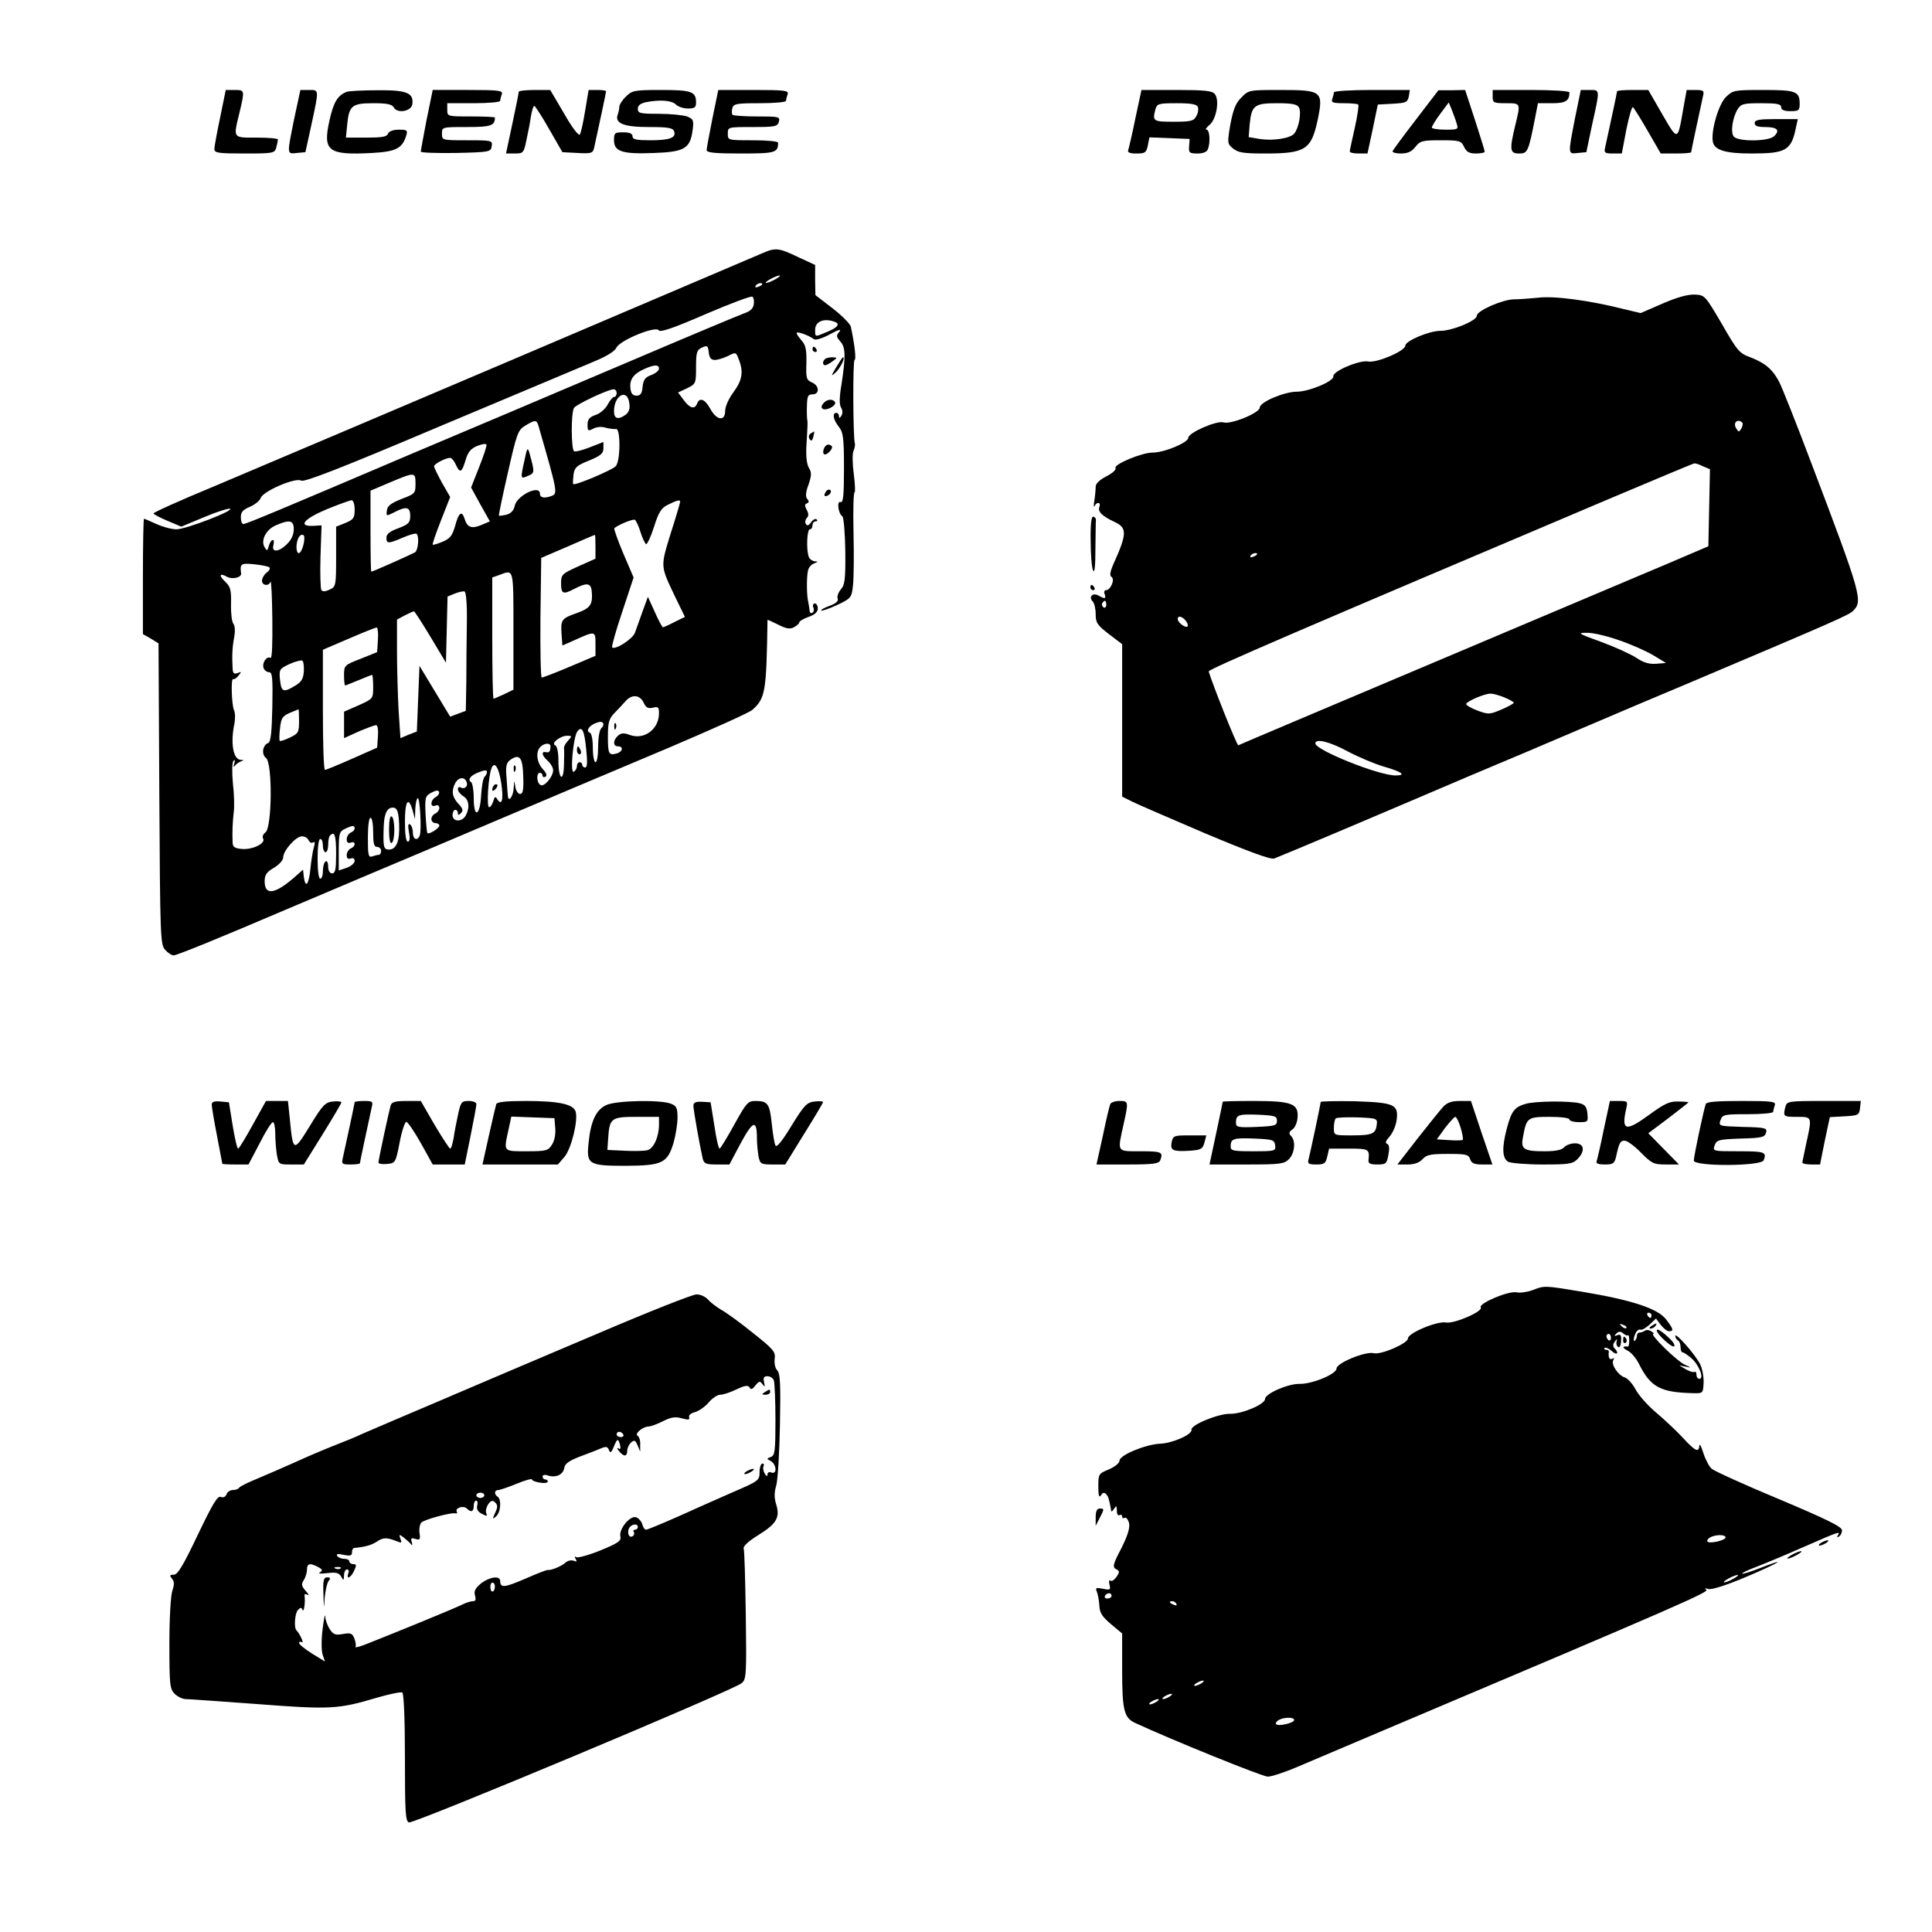<?xml version="1.0" standalone="no"?>
<!DOCTYPE svg PUBLIC "-//W3C//DTD SVG 20010904//EN"
 "http://www.w3.org/TR/2001/REC-SVG-20010904/DTD/svg10.dtd">
<svg version="1.0" xmlns="http://www.w3.org/2000/svg"
 width="730pt" height="730pt" viewBox="0 0 730 730"
 preserveAspectRatio="xMidYMid meet">

<g transform="translate(0,730) scale(0.1,-0.1)"
fill="#000000" stroke="none">
<path d="M832 6857 c-12 -57 -22 -111 -22 -120 0 -15 15 -17 114 -17 109 0
114 1 120 23 3 12 6 25 6 30 0 4 -36 7 -80 7 -92 0 -89 -4 -65 95 20 84 20 85
-18 85 l-34 0 -21 -103z"/>
<path d="M1112 6853 c-28 -139 -29 -135 10 -131 l32 3 23 105 c29 135 29 130
-10 130 l-32 0 -23 -107z"/>
<path d="M1310 6953 c-34 -13 -50 -39 -65 -108 -26 -116 -6 -132 161 -123 90
5 114 17 129 66 6 20 3 22 -28 22 -22 0 -37 -6 -41 -15 -4 -12 -23 -15 -82
-15 l-77 0 5 50 c7 71 18 80 99 80 52 0 70 -4 77 -16 13 -24 66 -15 70 12 6
43 -21 54 -131 53 -56 0 -109 -3 -117 -6z"/>
<path d="M1612 6848 c-12 -62 -22 -117 -22 -121 0 -4 60 -6 133 -5 128 3 132
4 135 26 3 21 1 22 -92 22 -96 0 -96 0 -96 25 0 25 0 25 94 25 91 0 106 5 106
36 0 2 -40 4 -90 4 -89 0 -90 0 -90 25 l0 25 100 0 c55 0 100 4 100 9 0 5 3
16 6 25 5 14 -10 16 -128 16 l-133 0 -23 -112z"/>
<path d="M1960 6953 c0 -5 -11 -59 -24 -120 l-24 -113 33 0 c32 0 34 2 44 50
6 27 14 68 17 90 4 22 9 40 13 40 3 -1 29 -40 56 -88 l50 -87 57 -3 c53 -3 58
-1 63 20 14 63 45 208 45 213 0 3 -15 5 -33 5 l-33 0 -13 -78 c-7 -44 -16 -84
-20 -90 -4 -7 -29 25 -59 78 l-53 90 -59 0 c-33 0 -60 -3 -60 -7z"/>
<path d="M2365 6935 c-14 -13 -25 -31 -25 -39 0 -8 -3 -21 -6 -29 -12 -33 23
-47 117 -47 73 0 91 -3 96 -16 9 -24 -15 -34 -89 -34 -54 0 -68 3 -68 15 0 10
-11 15 -35 15 -32 0 -35 -2 -35 -30 0 -43 32 -53 153 -48 113 4 135 17 144 86
5 38 3 42 -21 52 -15 5 -63 10 -107 10 -71 0 -79 2 -79 19 0 13 10 20 31 25
53 10 97 7 113 -9 8 -8 28 -15 45 -15 26 0 31 4 31 23 0 41 -17 47 -132 47
-102 0 -110 -2 -133 -25z"/>
<path d="M2692 6853 c-12 -60 -22 -114 -22 -120 0 -10 32 -13 129 -13 131 0
141 3 141 41 0 5 -43 9 -95 9 -95 0 -95 0 -95 25 0 25 0 25 94 25 85 0 94 2
99 20 5 19 0 20 -82 20 -48 0 -90 3 -93 6 -3 3 -4 14 -1 25 5 17 15 19 104 19
55 0 99 4 99 9 0 5 3 16 6 25 5 14 -10 16 -128 16 l-134 0 -22 -107z"/>
<path d="M4290 6853 c-12 -60 -25 -114 -27 -120 -4 -9 6 -13 31 -13 33 0 37 3
43 30 l6 31 76 -3 76 -3 -2 -27 c-2 -25 1 -28 32 -28 21 0 35 6 39 16 10 26 7
74 -5 74 -6 0 -1 8 11 18 26 21 39 94 20 117 -10 12 -39 15 -145 15 l-132 0
-23 -107z m236 43 c3 -8 1 -24 -6 -35 -9 -18 -20 -21 -85 -21 -79 0 -81 2 -69
48 6 20 12 22 80 22 55 0 76 -4 80 -14z"/>
<path d="M4691 6932 c-22 -21 -31 -45 -42 -101 -12 -72 -12 -74 10 -92 19 -16
41 -19 121 -19 152 0 175 14 199 128 22 107 16 112 -140 112 -119 0 -121 0
-148 -28z m217 -38 c10 -19 0 -77 -18 -99 -15 -18 -81 -28 -131 -20 l-41 7 4
49 c7 71 18 79 104 79 57 0 75 -4 82 -16z"/>
<path d="M5040 6951 c0 -5 -3 -16 -6 -25 -5 -13 2 -16 43 -16 27 0 52 -2 55
-5 3 -3 -3 -43 -13 -88 -10 -45 -19 -85 -19 -89 0 -5 15 -8 34 -8 l33 0 20 93
19 92 56 3 c50 3 56 5 61 27 l4 25 -143 0 c-81 0 -144 -4 -144 -9z"/>
<path d="M5350 6848 c-47 -61 -86 -114 -88 -119 -2 -5 12 -9 31 -9 26 0 41 7
55 25 18 23 27 25 96 25 72 0 77 -2 88 -25 9 -19 19 -25 45 -25 18 0 33 3 33
7 0 4 -17 58 -37 120 l-37 113 -51 -1 -50 0 -85 -111z m154 -15 c7 -22 5 -23
-43 -23 -28 0 -51 4 -51 8 0 4 14 28 32 52 l32 43 12 -29 c6 -16 15 -39 18
-51z"/>
<path d="M5640 6935 c0 -23 3 -25 50 -25 57 0 56 1 35 -85 -22 -92 -20 -105
15 -105 32 0 35 6 60 133 l11 57 54 0 c51 0 65 9 65 41 0 5 -64 9 -145 9
l-145 0 0 -25z"/>
<path d="M5951 6853 c-27 -139 -27 -135 11 -131 l32 3 22 105 c30 135 30 130
-10 130 l-33 0 -22 -107z"/>
<path d="M6110 6955 c0 -5 -31 -148 -45 -212 -5 -20 -1 -23 29 -23 l34 0 17
90 c10 49 21 88 25 85 4 -3 29 -43 56 -90 l49 -85 58 0 c31 0 57 2 57 5 0 5
31 148 45 213 5 19 1 22 -28 22 l-34 0 -13 -72 c-21 -122 -20 -122 -79 -20
l-53 92 -59 0 c-32 0 -59 -2 -59 -5z"/>
<path d="M6521 6933 c-28 -28 -57 -129 -49 -169 6 -31 47 -44 145 -44 133 0
152 11 170 103 l6 27 -82 0 c-65 0 -81 -3 -81 -15 0 -11 11 -15 39 -15 46 0
58 -12 35 -34 -20 -21 -136 -22 -153 -2 -13 16 -5 71 15 104 13 20 23 22 89
22 60 0 75 -3 75 -15 0 -10 11 -15 35 -15 32 0 35 3 35 28 0 47 -14 52 -138
52 -111 0 -114 -1 -141 -27z"/>
<path d="M2880 6343 c-285 -122 -1509 -643 -2072 -881 -126 -52 -228 -98 -228
-102 0 -3 24 -16 53 -28 l52 -22 84 35 c47 20 91 34 99 33 24 -5 -166 -78
-201 -78 -18 0 -52 9 -76 20 -24 11 -45 20 -47 20 -2 0 -4 -98 -4 -218 l0
-218 30 -17 29 -18 3 -568 c3 -543 4 -570 22 -590 11 -12 25 -21 32 -21 12 0
181 69 424 173 58 24 193 82 300 127 107 45 344 145 525 222 182 77 463 196
625 264 162 69 303 132 313 142 49 44 53 67 57 340 0 1 18 -7 40 -18 31 -16
45 -18 60 -10 11 6 20 14 20 18 0 5 16 14 35 21 24 8 35 19 35 32 0 10 -5 19
-11 19 -6 0 -9 -7 -6 -15 4 -8 2 -17 -3 -20 -6 -4 -10 0 -11 7 0 7 -3 22 -5
33 -6 24 -7 92 -1 119 2 11 12 23 23 27 15 6 16 8 3 8 -9 1 -20 8 -23 17 -10
26 -7 104 4 104 6 0 10 7 10 15 0 8 5 15 12 15 6 0 8 3 4 7 -4 5 -14 0 -21
-10 -9 -13 -15 -15 -20 -7 -4 7 -2 17 3 22 8 8 8 17 0 32 -8 15 -8 21 1 24 8
3 9 8 1 17 -7 8 -6 25 5 54 12 35 12 46 1 64 -8 14 -11 44 -9 82 5 84 5 89 3
100 -1 6 -2 29 -1 53 1 35 4 42 21 42 28 0 26 33 -2 45 -21 9 -23 16 -21 74 1
50 -3 68 -18 84 -10 12 -19 24 -19 29 0 7 45 -8 66 -24 6 -4 33 4 60 19 33 18
45 21 35 9 -12 -14 -11 -19 4 -36 20 -22 21 -54 5 -160 -9 -51 -9 -79 -2 -90
6 -10 7 -22 1 -31 -6 -10 -9 -10 -9 -1 0 6 -4 12 -10 12 -16 0 -12 -25 9 -52
17 -21 20 -41 20 -157 0 -104 -3 -132 -13 -128 -15 6 -9 -44 7 -54 5 -4 10
-63 11 -132 1 -107 -2 -128 -17 -144 -9 -11 -15 -27 -12 -34 4 -10 -6 -19 -30
-28 -20 -7 -34 -15 -32 -18 3 -2 30 7 60 21 53 25 55 28 60 74 3 26 4 116 2
200 -2 83 0 152 4 152 3 0 2 31 -3 69 -5 37 -6 77 -1 87 4 10 7 24 5 29 -7 26
-8 315 -1 315 7 0 0 61 -14 125 -2 11 -34 43 -69 70 l-65 50 -1 57 0 57 -65
30 c-73 35 -85 36 -135 14z m50 -98 c-14 -8 -29 -14 -35 -14 -5 0 1 6 15 14
14 8 30 14 35 14 6 0 -1 -6 -15 -14z m-50 -19 c0 -2 -7 -7 -16 -10 -8 -3 -12
-2 -9 4 6 10 25 14 25 6z m-32 -76 c-2 -16 -14 -27 -39 -35 -19 -7 -201 -83
-405 -170 -203 -86 -412 -175 -464 -197 -52 -22 -230 -97 -395 -167 -481 -205
-615 -261 -625 -261 -6 0 -10 11 -10 26 0 19 8 28 34 39 19 8 37 23 41 33 8
26 132 79 153 66 11 -7 148 46 521 204 278 117 541 227 583 245 49 20 80 39
87 53 12 28 149 84 160 66 5 -9 55 8 177 61 93 40 173 70 177 66 5 -4 7 -17 5
-29z m306 -66 c22 -8 11 -22 -31 -39 -45 -19 -43 -19 -43 9 0 32 34 45 74 30z
m-453 -144 c11 0 33 7 50 15 29 15 30 15 40 -12 19 -47 14 -79 -19 -124 -18
-24 -32 -55 -32 -71 0 -41 -32 -37 -56 7 -20 37 -41 45 -50 20 -9 -23 -28 -18
-51 14 l-21 28 34 16 c33 16 34 18 34 80 0 57 3 65 23 74 20 9 22 7 25 -18 2
-21 9 -29 23 -29z m-211 -33 c0 -7 -13 -18 -29 -24 -23 -8 -30 -18 -33 -44 -2
-26 -8 -34 -23 -34 -14 0 -21 8 -23 28 -4 33 12 55 53 73 38 17 55 17 55 1z
m-160 -92 c0 -8 -4 -15 -10 -15 -5 0 -16 -13 -24 -29 -9 -16 -29 -34 -46 -39
-23 -8 -30 -17 -30 -37 0 -23 2 -25 21 -15 12 7 32 9 47 4 15 -4 33 -6 40 -5
17 3 17 -123 -2 -141 -15 -15 -154 -74 -160 -67 -2 2 -1 18 1 36 4 27 12 34
59 53 44 18 54 27 54 46 l0 24 -51 -20 c-28 -11 -55 -18 -60 -15 -11 8 -12
145 0 164 9 13 124 68 149 70 6 1 12 -6 12 -14z m48 -40 c3 -19 -2 -33 -14
-42 -28 -20 -44 -16 -44 13 0 62 52 88 58 29z m-344 -82 c73 -253 74 -258 50
-267 -27 -10 -44 -7 -44 9 0 35 -87 -7 -95 -46 -4 -18 -14 -29 -32 -34 -14 -3
-26 -5 -28 -3 -1 2 14 75 34 162 34 150 38 161 66 178 37 22 42 22 49 1z
m-224 -159 l-30 -76 35 -64 36 -64 -33 -14 c-36 -15 -53 -9 -63 25 -10 31 -22
22 -35 -27 -11 -38 -19 -49 -48 -61 -19 -8 -36 -13 -37 -11 -2 2 12 43 31 91
l35 89 -31 54 c-16 29 -30 58 -30 62 0 9 44 32 61 32 5 0 15 -11 21 -25 16
-35 23 -31 37 16 9 31 20 44 44 54 18 7 33 10 35 5 2 -5 -11 -43 -28 -86z
m-240 -62 c0 -36 -2 -38 -52 -57 -40 -16 -54 -26 -56 -43 -3 -23 -3 -23 27 -8
46 24 61 21 61 -13 0 -26 -6 -32 -45 -47 -31 -11 -45 -22 -45 -35 0 -24 7 -24
63 0 25 11 48 17 51 14 11 -11 6 -62 -6 -70 -14 -8 -159 -73 -165 -73 -2 0 -3
69 -3 153 l0 153 73 31 c95 40 97 40 97 -5z m-230 -98 c0 -31 -4 -37 -35 -50
l-35 -14 0 -114 c0 -110 -1 -113 -25 -124 -17 -8 -26 -8 -31 -1 -3 6 -5 63 -3
127 l4 117 -33 -2 c-58 -2 -33 27 53 63 44 18 86 33 93 34 7 0 12 -14 12 -36z
m1230 30 c0 -3 -16 -58 -36 -120 -39 -127 -39 -121 16 -237 l38 -78 -39 -19
c-21 -11 -41 -20 -44 -20 -3 0 -17 26 -31 58 l-26 57 -20 -55 c-11 -30 -24
-67 -29 -81 -9 -24 -75 -66 -86 -55 -3 2 14 63 38 134 l43 130 -39 91 c-21 50
-36 93 -34 95 14 13 71 36 78 32 4 -3 14 -23 21 -46 7 -23 17 -43 21 -46 4 -2
18 27 30 65 18 57 28 72 53 84 34 17 46 20 46 11z m-1460 -104 c0 -19 -9 -40
-25 -55 -30 -31 -60 -34 -52 -5 7 28 -9 25 -17 -2 -6 -20 -7 -21 -16 -6 -16
26 5 67 42 83 53 23 68 19 68 -15z m40 -32 c0 -25 -12 -58 -21 -58 -10 0 -12
31 -3 54 7 19 24 21 24 4z m1100 -33 l0 -46 -65 -29 c-62 -28 -65 -31 -65 -65
0 -39 8 -42 48 -21 50 26 65 24 68 -9 4 -50 -5 -63 -58 -82 -57 -20 -60 -25
-56 -81 l3 -41 41 18 c84 38 84 38 84 -12 l0 -45 -97 -41 c-54 -23 -101 -41
-106 -41 -4 0 -6 102 -5 226 l3 226 100 43 c55 24 101 44 103 44 1 1 2 -19 2
-44z m-1232 -79 c4 -4 -1 -13 -11 -20 -9 -7 -17 -21 -17 -30 0 -19 26 -22 32
-4 3 7 6 -57 7 -141 1 -95 -1 -151 -7 -147 -14 9 -33 -19 -26 -38 3 -9 13 -16
21 -16 12 0 14 -22 12 -131 -2 -95 -6 -132 -15 -136 -22 -8 -27 -43 -9 -57 25
-18 23 -263 -2 -281 -9 -7 -13 -17 -9 -23 11 -18 -37 -42 -77 -40 -29 2 -37 7
-38 23 -2 39 0 80 4 115 3 19 2 69 -3 110 -4 44 -3 79 2 85 6 6 7 2 3 -10 -4
-12 -3 -15 2 -9 4 6 15 14 23 17 13 4 12 6 -1 6 -28 2 -39 64 -23 138 3 18 3
41 -2 50 -9 22 -12 123 -3 117 4 -2 13 4 20 13 12 15 12 16 -3 10 -14 -5 -18
-1 -19 16 -3 49 -1 84 6 120 4 22 3 42 -3 50 -6 7 -10 40 -9 74 1 53 -2 66
-21 84 -27 25 -23 36 7 19 20 -10 54 -2 52 13 -5 37 -1 40 49 35 28 -3 54 -8
58 -12z m922 -239 l0 -223 -35 -17 c-20 -9 -38 -17 -40 -17 -3 0 -5 103 -5
229 l0 229 28 10 c54 20 52 28 52 -211z m-176 32 c-1 -63 -2 -164 -2 -224 l-2
-111 -30 -11 -29 -11 -58 96 -58 96 -5 -124 -5 -124 -31 -12 -31 -13 -7 106
c-3 58 -6 159 -6 224 l0 118 30 16 c16 8 31 15 34 15 3 0 31 -44 63 -97 l58
-97 3 125 3 125 27 11 c15 6 32 10 37 8 6 -1 10 -47 9 -116z m-336 -66 l-3
-47 -62 -25 c-62 -24 -63 -25 -63 -63 0 -21 2 -38 4 -38 2 0 25 9 51 20 26 11
49 20 51 20 2 0 4 -20 4 -45 0 -45 0 -45 -55 -70 l-55 -24 0 -50 0 -50 55 25
c31 13 60 24 66 24 6 0 9 -18 7 -42 l-3 -43 -95 -42 c-52 -23 -98 -42 -102
-42 -5 -1 -8 101 -8 227 l0 227 98 42 c53 23 101 42 105 42 4 1 7 -20 5 -46z
m-280 -120 c-2 -28 -9 -40 -33 -54 -44 -27 -52 -24 -57 22 -4 40 -2 42 36 60
22 10 44 15 48 13 5 -3 7 -22 6 -41z m1284 -118 c9 -19 16 -23 35 -19 20 5 23
2 23 -21 0 -60 -56 -102 -110 -82 -22 8 -32 8 -44 -2 -20 -17 -21 -41 -1 -41
22 0 18 -21 -5 -27 -30 -8 -33 -2 -33 65 0 52 4 66 24 87 13 13 32 34 42 45
24 28 55 25 69 -5z m-1302 -70 c0 -42 -3 -47 -35 -62 -19 -9 -36 -15 -38 -12
-2 2 -2 24 1 47 4 38 9 46 36 58 17 7 32 13 34 14 1 0 2 -20 2 -45z m1141 -28
c-6 -6 -11 -37 -11 -69 0 -32 -4 -58 -10 -58 -5 0 -10 24 -10 54 0 33 -5 56
-12 58 -16 6 -1 28 26 37 24 10 35 -4 17 -22z m-56 -79 c5 -48 4 -68 -4 -68
-6 0 -11 5 -11 10 0 6 -4 10 -10 10 -5 0 -10 -6 -10 -14 0 -8 -5 -18 -12 -22
-15 -9 -2 134 14 153 17 21 26 4 33 -69z m-69 33 c-9 -10 -16 -22 -15 -27 1
-5 1 -33 0 -62 -1 -70 -21 -59 -21 13 0 33 -5 55 -12 59 -18 7 19 36 45 36 19
0 19 -1 3 -19z m-66 -21 c0 -19 -5 -25 -17 -22 -19 4 -16 -13 7 -33 11 -10 20
-26 20 -35 0 -25 -34 -65 -48 -56 -15 9 -16 46 -2 46 6 0 10 -5 10 -11 0 -5 5
-7 11 -4 7 5 3 15 -10 29 -23 25 -28 65 -9 84 15 15 38 16 38 2z m-103 -113
c2 -51 -1 -67 -12 -67 -7 0 -16 12 -18 28 -4 26 -4 25 -6 -5 -1 -31 -20 -57
-22 -31 -1 7 -3 38 -5 68 -4 44 -1 57 13 68 36 26 48 11 50 -61z m-83 -26 c9
-62 3 -88 -15 -61 -7 12 -10 11 -15 -7 -4 -13 -11 -23 -16 -23 -10 0 -3 117 9
147 11 29 28 4 37 -56z m-54 41 c0 -4 -4 -12 -9 -17 -6 -6 -11 -37 -13 -69 -4
-80 -28 -90 -28 -12 0 30 -5 58 -10 61 -14 8 -3 24 24 35 27 11 36 12 36 2z
m-77 -37 c7 -16 -8 -29 -23 -20 -5 3 -10 0 -10 -7 0 -7 9 -19 20 -26 22 -13
26 -43 10 -73 -14 -26 -50 -25 -50 1 0 11 5 20 10 20 6 0 10 -5 10 -12 0 -9 3
-9 12 0 9 9 7 17 -10 35 -24 26 -27 48 -12 78 13 23 36 25 43 4z m-117 -57
c-20 -11 -22 -40 -1 -32 9 4 15 0 15 -9 0 -8 -7 -17 -15 -21 -8 -3 -15 -12
-15 -21 0 -8 7 -15 15 -15 8 0 15 -4 15 -10 0 -9 -39 -34 -45 -28 -2 2 -5 34
-7 71 -3 65 -1 69 22 82 17 9 26 10 29 3 2 -6 -4 -15 -13 -20z m-60 -145 c-9
-22 -26 -15 -26 11 0 14 -5 28 -11 31 -7 5 -8 -5 -4 -29 5 -24 3 -36 -4 -36
-7 0 -11 27 -11 75 0 79 13 98 29 43 l9 -33 1 36 c1 20 4 39 9 43 8 9 16 -120
8 -141z m-78 45 c3 -65 -10 -98 -38 -98 -21 0 -23 9 -20 90 2 50 15 72 39 68
12 -2 17 -18 19 -60z m-98 -33 c0 -42 3 -55 15 -55 8 0 15 -7 15 -15 0 -8 -4
-15 -9 -15 -5 0 -16 -3 -25 -6 -14 -5 -16 5 -16 70 0 44 4 76 10 76 6 0 10
-25 10 -55z m-70 15 c0 -6 -7 -13 -15 -16 -8 -4 -15 -15 -15 -25 0 -12 5 -16
15 -13 8 4 15 1 15 -5 0 -7 -7 -14 -15 -17 -8 -4 -15 -15 -15 -25 0 -12 5 -16
15 -13 9 4 15 0 15 -9 0 -8 -13 -20 -30 -26 l-30 -10 0 73 c0 66 2 74 23 84
29 14 37 14 37 2z m-70 -95 c0 -60 -3 -75 -15 -75 -9 0 -15 10 -15 26 0 14 -4
23 -10 19 -5 -3 -10 -19 -10 -36 0 -16 -4 -29 -10 -29 -6 0 -10 32 -10 75 0
43 4 75 10 75 6 0 10 -11 10 -25 0 -14 5 -25 10 -25 6 0 10 13 10 28 0 16 3
32 7 35 17 18 23 1 23 -68z m-104 50 c4 -8 11 -12 17 -8 7 4 8 -2 3 -18 -4
-13 -10 -50 -13 -81 -6 -61 -19 -77 -25 -31 l-3 27 -35 -31 c-72 -62 -110 -67
-110 -13 0 24 7 35 35 51 20 12 35 29 35 39 0 26 48 80 71 80 11 0 22 -7 25
-15z"/>
<path d="M1982 5562 c-16 -72 -16 -73 13 -60 26 11 26 12 5 88 -6 21 -9 17
-18 -28z"/>
<path d="M2321 4554 c0 -11 3 -14 6 -6 3 7 2 16 -1 19 -3 4 -6 -2 -5 -13z"/>
<path d="M2180 4465 c0 -8 4 -15 10 -15 5 0 7 7 4 15 -4 8 -8 15 -10 15 -2 0
-4 -7 -4 -15z"/>
<path d="M1941 4394 c0 -11 3 -14 6 -6 3 7 2 16 -1 19 -3 4 -6 -2 -5 -13z"/>
<path d="M1867 4333 c-4 -3 -7 -11 -7 -17 0 -6 5 -5 12 2 6 6 9 14 7 17 -3 3
-9 2 -12 -2z"/>
<path d="M1470 4165 c0 -35 4 -54 10 -50 6 3 10 26 10 50 0 24 -4 47 -10 50
-6 4 -10 -15 -10 -50z"/>
<path d="M6282 6153 l-83 -36 -67 16 c-127 32 -262 50 -321 42 -31 -3 -71 -6
-90 -6 -42 0 -141 -43 -141 -62 0 -19 -93 -57 -137 -57 -43 0 -133 -38 -133
-56 0 -20 -108 -66 -140 -60 -32 7 -136 -37 -132 -56 3 -18 -92 -58 -138 -58
-47 0 -140 -39 -140 -60 0 -20 -110 -65 -137 -56 -25 8 -133 -39 -133 -58 0
-18 -90 -56 -134 -56 -42 0 -150 -45 -141 -59 3 -6 -12 -19 -35 -31 -25 -13
-40 -27 -40 -39 0 -10 -2 -34 -5 -52 -3 -19 -3 -28 1 -21 8 17 25 15 18 -3 -7
-18 10 -35 57 -57 48 -22 48 -44 -3 -157 -14 -32 -16 -46 -8 -51 14 -9 -4 -50
-21 -50 -6 0 -9 -7 -5 -15 6 -18 1 -19 -24 -5 -22 12 -38 -6 -21 -23 6 -6 11
-28 11 -48 0 -32 6 -41 50 -75 l50 -38 0 -288 0 -288 38 -19 c20 -10 145 -64
276 -120 164 -69 246 -99 260 -95 11 4 129 53 261 109 132 56 344 146 470 200
127 53 318 134 425 180 107 46 299 127 425 180 534 226 591 251 607 267 37 37
32 58 -156 553 -58 154 -114 295 -124 313 -24 46 -52 70 -106 91 -44 16 -51
24 -110 127 -63 107 -64 109 -102 111 -26 1 -67 -10 -122 -34z m302 -451 c2
-4 0 -14 -5 -22 -8 -13 -10 -13 -18 0 -10 15 -6 30 9 30 5 0 11 -4 14 -8z
m-149 -164 l26 -11 -3 -146 -3 -145 -145 -62 c-80 -34 -478 -202 -885 -374
-407 -172 -743 -314 -746 -316 -5 -3 -99 234 -112 279 -2 8 359 163 1513 652
173 73 318 134 322 134 4 1 19 -4 33 -11z m-1685 -332 c0 -2 -7 -7 -16 -10 -8
-3 -12 -2 -9 4 6 10 25 14 25 6z m-570 -192 c0 -8 -5 -12 -10 -9 -6 4 -8 11
-5 16 9 14 15 11 15 -7z m300 -59 c7 -9 10 -18 7 -22 -8 -7 -37 15 -37 28 0
14 16 11 30 -6z m1637 -74 c45 -15 103 -41 130 -57 l48 -29 -37 -3 c-26 -2
-48 4 -76 23 -22 14 -81 41 -133 60 -86 31 -90 34 -54 34 22 1 77 -12 122 -28z
m-433 -216 c20 -8 36 -18 36 -20 0 -3 -21 -15 -47 -26 -45 -19 -49 -19 -90 -4
-24 9 -43 20 -43 25 0 9 68 39 91 39 9 1 33 -6 53 -14z m-590 -205 c42 -22
102 -47 133 -56 70 -20 89 -34 46 -34 -64 0 -303 96 -303 121 0 20 54 7 124
-31z"/>
<path d="M3070 5980 c0 -5 5 -10 11 -10 5 0 7 5 4 10 -3 6 -8 10 -11 10 -2 0
-4 -4 -4 -10z"/>
<path d="M3117 5943 c-10 -9 -9 -23 1 -23 5 0 17 7 28 15 19 14 19 14 -2 15
-11 0 -24 -3 -27 -7z"/>
<path d="M3160 5913 c-21 -35 -21 -37 -2 -20 17 16 37 57 27 57 -2 0 -13 -17
-25 -37z"/>
<path d="M3111 5776 c-8 -10 -9 -16 -2 -21 14 -8 53 13 46 26 -9 13 -31 11
-44 -5z"/>
<path d="M3063 5662 c-7 -4 -9 -13 -4 -21 6 -9 10 -7 14 8 3 12 4 21 4 21 -1
0 -7 -4 -14 -8z"/>
<path d="M3113 5605 c-8 -23 4 -30 21 -12 8 8 12 17 9 21 -11 11 -23 7 -30 -9z"/>
<path d="M3117 5436 c-4 -10 -1 -13 9 -9 15 6 19 23 5 23 -5 0 -11 -7 -14 -14z"/>
<path d="M4121 5258 c0 -51 4 -102 9 -113 6 -13 9 16 9 83 1 56 1 105 2 109 0
4 -4 9 -10 11 -7 2 -11 -27 -10 -90z"/>
<path d="M4120 5080 c0 -5 5 -10 11 -10 5 0 7 5 4 10 -3 6 -8 10 -11 10 -2 0
-4 -4 -4 -10z"/>
<path d="M800 3126 c0 -8 9 -62 20 -118 11 -57 20 -104 20 -105 0 -2 22 -3 49
-3 l50 0 42 80 c22 44 45 80 50 80 5 0 9 -19 9 -42 0 -24 3 -60 6 -80 7 -38 7
-38 54 -38 l48 0 71 114 c39 63 71 117 71 121 0 3 -15 5 -32 3 -29 -3 -39 -13
-87 -92 -62 -101 -64 -100 -76 27 l-7 67 -41 0 -42 0 -50 -90 c-27 -49 -52
-90 -55 -90 -4 0 -13 39 -21 88 l-14 87 -32 3 c-24 2 -33 -1 -33 -12z"/>
<path d="M1340 3135 c0 -5 -31 -148 -45 -212 -5 -21 -2 -23 30 -23 19 0 35 2
35 5 0 5 31 148 45 213 5 20 2 22 -30 22 -19 0 -35 -2 -35 -5z"/>
<path d="M1476 3123 c-7 -25 -46 -205 -46 -216 0 -4 15 -7 32 -5 32 3 33 4 48
81 8 43 20 78 25 78 6 0 30 -36 55 -80 l45 -81 60 0 61 0 22 108 c12 59 22
113 22 120 0 7 -13 12 -29 12 -27 0 -30 -4 -40 -50 -6 -27 -14 -68 -17 -90 -4
-22 -9 -40 -13 -40 -3 0 -30 41 -59 90 l-52 90 -55 0 c-42 0 -55 -4 -59 -17z"/>
<path d="M1875 3128 c-2 -7 -15 -61 -28 -120 l-24 -108 143 0 142 0 25 29 c26
31 52 138 42 171 -9 28 -64 40 -188 40 -77 0 -109 -4 -112 -12z m223 -91 c2
-23 -3 -48 -13 -63 -14 -22 -22 -24 -95 -24 -90 0 -87 -3 -69 80 l11 51 81 -3
82 -3 3 -38z"/>
<path d="M2292 3125 c-39 -17 -60 -60 -68 -143 -9 -82 0 -87 141 -87 137 1
157 10 180 87 8 28 15 71 15 95 0 37 -4 45 -26 53 -39 15 -204 12 -242 -5z
m198 -74 c0 -46 -20 -91 -44 -97 -12 -3 -51 -4 -86 -2 l-65 3 3 44 c5 76 11
81 107 81 l85 0 0 -29z"/>
<path d="M2620 3122 c0 -16 24 -151 35 -199 5 -20 12 -23 53 -23 l48 0 43 81
c46 85 61 90 61 18 0 -20 3 -51 6 -68 6 -29 9 -31 54 -31 l47 0 71 115 c40 64
72 118 72 121 0 3 -15 4 -32 2 -29 -3 -39 -13 -87 -91 -36 -59 -56 -84 -61
-75 -4 7 -10 44 -14 83 -8 75 -15 85 -62 85 -28 0 -34 -7 -80 -90 -27 -49 -52
-90 -55 -90 -4 0 -13 39 -20 88 l-14 87 -33 2 c-24 1 -32 -3 -32 -15z"/>
<path d="M4195 3128 c-3 -7 -16 -61 -28 -120 l-24 -108 117 0 c98 0 119 3 124
16 12 31 5 34 -74 34 -92 0 -88 -5 -65 100 20 89 19 90 -15 90 -17 0 -33 -6
-35 -12z"/>
<path d="M4620 3137 c0 -3 -36 -173 -45 -214 l-5 -23 140 0 c127 0 142 2 160
20 22 22 27 69 8 88 -9 9 -8 15 6 25 10 7 18 27 19 47 3 50 -24 60 -165 60
-65 0 -118 -1 -118 -3z m205 -72 c0 -18 -8 -20 -77 -23 -71 -3 -78 -1 -78 16
0 30 10 33 85 30 62 -3 70 -5 70 -23z m-7 -92 c3 -22 1 -23 -82 -23 -77 0 -86
2 -86 18 0 30 10 33 90 30 69 -3 75 -5 78 -25z"/>
<path d="M4990 3136 c0 -8 -40 -196 -46 -218 -4 -15 1 -18 30 -18 30 0 35 4
41 30 l7 30 74 0 c76 0 79 -2 75 -42 -2 -14 5 -18 33 -18 33 0 36 3 42 37 5
26 3 38 -5 41 -8 3 -5 12 9 27 12 13 24 41 27 62 8 60 -7 67 -159 72 -70 1
-128 0 -128 -3z m212 -86 c-4 -34 -17 -40 -94 -40 -68 0 -68 0 -68 28 0 16 3
32 7 36 4 4 41 5 83 4 73 -3 75 -4 72 -28z"/>
<path d="M5453 3118 c-12 -13 -55 -67 -97 -120 l-76 -98 39 0 c25 0 44 7 56
20 15 17 31 20 96 20 69 0 78 -2 84 -20 5 -15 15 -20 45 -20 l39 0 -41 120
-40 120 -42 0 c-31 0 -48 -6 -63 -22z m66 -79 c7 -23 10 -43 8 -46 -3 -2 -26
-3 -51 -1 l-47 3 31 43 c18 23 35 42 39 42 4 0 13 -18 20 -41z"/>
<path d="M5764 3129 c-41 -12 -53 -27 -70 -91 -20 -75 -18 -115 5 -128 11 -5
69 -10 130 -10 98 0 113 2 131 20 31 31 26 60 -9 60 -16 0 -34 -7 -41 -15 -9
-10 -31 -15 -74 -15 -80 0 -91 8 -81 56 13 71 17 74 100 74 43 0 75 -4 75 -10
0 -5 16 -10 36 -10 34 0 35 1 32 32 -2 25 -9 34 -28 39 -36 10 -170 9 -206 -2z"/>
<path d="M6060 3033 c-12 -60 -25 -114 -27 -120 -4 -9 6 -13 31 -13 31 0 36 4
42 28 12 55 16 62 33 62 9 0 37 -20 61 -45 41 -41 48 -45 94 -45 l50 0 -58 59
-58 59 76 57 c42 32 76 59 76 60 0 1 -18 3 -40 3 -32 1 -52 -9 -107 -49 -90
-66 -107 -62 -89 19 7 31 7 32 -27 32 l-34 0 -23 -107z"/>
<path d="M6445 3128 c-8 -23 -45 -197 -45 -213 0 -23 255 -22 264 1 12 31 4
34 -94 34 -99 0 -99 0 -91 23 8 20 15 22 99 25 79 2 90 5 95 22 5 18 -2 20
-88 22 -91 3 -92 3 -84 26 8 21 14 22 104 22 52 0 95 4 95 9 0 5 3 16 6 25 5
14 -10 16 -125 16 -96 0 -133 -3 -136 -12z"/>
<path d="M6746 3118 c-9 -37 -8 -38 44 -38 58 0 57 1 35 -100 -8 -36 -14 -68
-15 -72 0 -5 15 -8 34 -8 l33 0 18 90 19 89 55 3 c53 3 56 5 59 31 l3 27 -139
0 c-136 0 -140 -1 -146 -22z"/>
<path d="M4427 2984 c-6 -31 5 -36 69 -32 42 3 48 6 55 31 l7 27 -63 0 c-59 0
-63 -1 -68 -26z"/>
<path d="M5790 2425 c-19 -7 -46 -11 -60 -8 -31 6 -144 -42 -135 -57 10 -15
-101 -63 -132 -57 -33 6 -143 -40 -143 -60 0 -19 -102 -63 -129 -56 -31 8
-141 -37 -141 -58 0 -21 -92 -59 -140 -58 -43 1 -130 -37 -130 -57 0 -20 -87
-57 -132 -56 -44 1 -149 -42 -146 -60 4 -18 -71 -51 -118 -53 -54 -2 -154 -43
-154 -64 0 -9 -17 -23 -40 -33 -39 -16 -40 -18 -40 -65 0 -34 3 -44 10 -33 6
10 12 12 19 5 9 -9 12 -20 20 -65 1 -3 6 2 11 10 8 12 10 10 10 -8 0 -13 4
-20 10 -17 6 3 10 1 10 -5 0 -6 4 -8 10 -5 5 3 12 -6 16 -19 4 -18 -4 -46 -29
-96 -32 -61 -34 -71 -20 -79 14 -7 14 -11 1 -30 -8 -11 -18 -18 -23 -13 -4 4
-6 -3 -3 -15 5 -20 3 -22 -25 -16 -27 5 -29 4 -22 -13 4 -10 8 -34 9 -52 1
-26 11 -41 44 -69 l42 -35 0 -138 c0 -151 7 -181 49 -200 133 -62 481 -203
501 -203 14 0 63 16 110 36 47 20 195 83 330 140 1128 477 1229 522 1217 530
-8 6 -6 7 7 3 12 -4 66 13 142 45 128 54 166 78 54 34 -35 -14 -65 -23 -67
-21 -3 2 20 13 49 24 29 11 111 45 181 76 138 60 142 62 131 44 -4 -7 -3 -8 4
-4 7 4 12 15 12 24 0 13 -61 43 -237 117 -130 54 -244 106 -255 115 -10 8 -24
35 -32 60 -8 25 -14 37 -15 28 -2 -28 -15 -22 -63 30 -24 26 -70 69 -102 96
-31 26 -65 65 -76 86 -11 21 -29 41 -40 45 -26 8 -54 50 -44 66 4 8 3 9 -4 5
-11 -6 -16 6 -13 27 0 4 -4 7 -11 7 -6 0 -8 3 -5 7 4 3 16 -2 27 -12 20 -18
29 -8 10 11 -6 6 -6 15 1 24 9 13 10 13 7 0 -2 -8 1 -17 7 -20 5 -3 10 8 10
23 2 22 -2 27 -14 22 -13 -5 -13 -4 -4 6 9 9 16 9 26 1 8 -7 16 -10 18 -7 3 2
5 -6 5 -20 0 -13 -2 -23 -5 -23 -22 2 -22 -4 -2 -15 14 -6 34 -30 45 -53 43
-85 80 -105 201 -108 40 -1 40 -1 42 39 1 22 -5 54 -13 70 -17 35 -94 123 -94
107 0 -6 5 -14 10 -17 6 -3 10 -15 10 -26 0 -10 3 -19 8 -19 4 0 19 -10 34
-23 28 -25 48 -77 29 -77 -6 0 -11 7 -11 16 0 8 -3 13 -8 10 -4 -2 -18 2 -32
10 l-25 15 25 -5 c21 -5 21 -4 -5 8 -30 14 -134 116 -118 116 4 0 1 4 -7 9 -8
6 -19 7 -25 3 -5 -4 -14 -7 -20 -7 -5 0 -10 -5 -10 -12 0 -6 -3 -14 -7 -18 -9
-9 -5 17 5 33 5 7 12 10 16 8 4 -3 19 6 33 18 l25 24 18 -24 c10 -13 24 -24
31 -24 19 0 18 7 -11 45 -32 41 -130 73 -316 104 -145 24 -142 24 -189 6z
m450 -95 c0 -5 -2 -10 -4 -10 -3 0 -8 5 -11 10 -3 6 -1 10 4 10 6 0 11 -4 11
-10z m-95 -48 c-3 -3 -11 0 -18 7 -9 10 -8 11 6 5 10 -3 15 -9 12 -12z m-58
-37 c0 -8 -4 -12 -9 -9 -4 3 -8 9 -8 15 0 5 4 9 8 9 5 0 9 -7 9 -15z m433
-754 c0 -11 -59 -25 -68 -16 -3 3 0 10 8 15 19 12 60 13 60 1z m30 -156 c-14
-8 -29 -14 -35 -14 -5 0 1 6 15 14 14 8 30 14 35 14 6 0 -1 -6 -15 -14z
m-2350 -65 c0 -5 -7 -10 -16 -10 -8 0 -12 5 -9 10 3 6 10 10 16 10 5 0 9 -4 9
-10z m245 -30 c3 -6 -1 -7 -9 -4 -18 7 -21 14 -7 14 6 0 13 -4 16 -10z m95
-300 c-8 -5 -19 -10 -25 -10 -5 0 -3 5 5 10 8 5 20 10 25 10 6 0 3 -5 -5 -10z
m-120 -50 c-8 -5 -19 -10 -25 -10 -5 0 -3 5 5 10 8 5 20 10 25 10 6 0 3 -5 -5
-10z m-50 -20 c-8 -5 -19 -10 -25 -10 -5 0 -3 5 5 10 8 5 20 10 25 10 6 0 3
-5 -5 -10z m520 -69 c0 -11 -59 -25 -68 -16 -3 3 0 10 8 15 19 12 60 13 60 1z"/>
<path d="M2265 2264 c-187 -79 -452 -192 -590 -251 -137 -58 -272 -116 -300
-128 -27 -13 -81 -35 -120 -50 -38 -15 -101 -42 -140 -60 -38 -17 -100 -44
-138 -60 -37 -15 -70 -31 -73 -36 -3 -5 -13 -9 -24 -9 -10 0 -21 -7 -24 -16
-4 -10 -12 -14 -22 -10 -12 5 -31 -27 -87 -144 -55 -116 -76 -150 -90 -150
-16 0 -17 -3 -7 -15 9 -11 9 -22 1 -46 -6 -19 -11 -103 -11 -200 0 -156 2
-171 20 -189 11 -11 30 -20 42 -20 13 0 136 -9 273 -19 272 -21 304 -19 448
24 48 14 92 23 97 20 6 -4 10 -103 10 -246 0 -206 2 -240 15 -245 16 -7 1225
499 1257 526 18 14 19 31 16 255 -2 132 -5 246 -8 254 -3 8 17 27 54 50 70 43
84 67 69 116 -8 25 -8 45 0 72 6 21 12 124 14 229 3 155 1 194 -10 206 -8 8
-12 26 -10 43 4 27 -3 36 -84 100 -48 39 -101 77 -118 86 -16 10 -39 26 -49
38 -11 12 -31 21 -45 20 -14 0 -179 -65 -366 -145z m659 -180 c3 -9 6 -76 6
-149 0 -117 -2 -134 -17 -140 -17 -6 -17 -7 0 -16 21 -12 24 -51 2 -43 -9 4
-15 0 -15 -7 -1 -9 -4 -8 -11 4 -5 9 -7 22 -4 27 3 6 1 10 -4 10 -6 0 -11 -15
-11 -32 0 -32 -3 -34 -103 -77 -56 -25 -150 -66 -209 -93 -59 -26 -112 -48
-117 -48 -5 0 -11 9 -14 20 -3 11 -13 23 -23 27 -23 8 -66 -44 -60 -72 4 -17
-7 -25 -75 -53 -44 -18 -85 -29 -91 -26 -7 5 -8 2 -3 -6 6 -10 4 -12 -8 -7 -9
3 -22 0 -30 -7 -13 -13 -56 -31 -68 -28 -4 0 -41 -14 -84 -33 -79 -34 -95 -36
-95 -9 0 22 -41 16 -74 -10 -21 -18 -26 -29 -21 -45 4 -15 2 -21 -8 -21 -8 0
-27 -6 -43 -14 -28 -14 -238 -100 -352 -145 -29 -12 -51 -18 -49 -14 3 5 1 19
-4 32 -8 20 -14 22 -43 17 -28 -5 -36 -3 -50 18 -9 14 -17 36 -17 48 -1 13 -5
-8 -10 -47 -5 -40 -5 -81 0 -97 l9 -26 -49 30 c-27 17 -49 35 -49 40 0 5 5 6
11 3 9 -6 -8 32 -21 45 -10 10 -6 65 6 77 10 10 13 10 17 0 5 -12 11 27 8 52
-2 8 2 10 11 5 7 -4 4 3 -7 15 -16 18 -17 25 -7 41 7 11 12 29 12 40 0 23 12
25 42 9 17 -9 18 -13 7 -20 -9 -5 2 -6 28 -3 33 4 44 1 52 -13 9 -16 10 -16
11 5 0 12 5 22 11 22 6 0 9 -7 5 -15 -9 -25 10 -17 22 10 10 21 9 25 -3 25 -8
0 -15 5 -15 10 0 6 -9 10 -19 10 -11 0 -23 5 -27 11 -4 8 3 9 25 4 24 -5 31
-3 31 9 0 9 3 16 8 17 41 4 64 10 86 24 25 17 39 16 79 0 14 -6 16 -4 10 11
-6 17 -5 18 13 4 10 -8 23 -19 27 -25 5 -6 6 -2 3 8 -5 15 -2 17 14 12 17 -5
19 -2 15 24 -2 16 2 34 8 39 16 12 109 37 126 34 7 -2 10 1 7 6 -8 14 25 25
38 12 16 -16 26 -12 26 10 0 11 4 20 9 20 5 0 7 -9 4 -19 -3 -13 2 -23 18 -31
19 -10 21 -10 16 3 -3 8 1 23 8 34 11 14 16 15 26 6 10 -10 10 -18 0 -39 -11
-24 -10 -26 3 -14 18 14 22 65 6 75 -14 9 -12 25 3 25 6 0 38 11 70 24 31 13
57 20 57 16 0 -4 14 -10 30 -12 17 -3 30 -1 30 4 0 4 -4 8 -10 8 -5 0 -10 5
-10 11 0 6 9 8 20 4 30 -10 58 3 62 28 2 16 17 27 58 43 30 11 66 25 80 31 20
9 26 7 31 -6 5 -13 9 -10 18 12 13 32 17 34 24 7 3 -13 1 -18 -6 -13 -7 4 -6
-1 2 -10 18 -22 31 -22 31 2 0 10 7 24 15 31 12 10 16 8 24 -11 l10 -24 0 27
c1 15 -4 30 -10 33 -12 8 19 34 41 35 9 0 33 9 55 20 30 15 46 18 71 11 25 -7
31 -6 28 4 -3 7 6 15 21 19 15 4 38 20 52 36 14 17 34 30 44 30 11 0 39 9 61
20 32 15 44 17 50 8 5 -10 11 -8 22 7 14 17 17 18 27 5 9 -12 10 -11 6 8 -4
16 -1 22 13 22 10 0 21 -7 24 -16z m-569 -204 c3 -5 -1 -10 -9 -10 -9 0 -16 5
-16 10 0 6 4 10 9 10 6 0 13 -4 16 -10z m-525 -230 c0 -5 -7 -10 -15 -10 -8 0
-15 5 -15 10 0 6 7 10 15 10 8 0 15 -4 15 -10z m580 -120 c0 -5 -5 -10 -11
-10 -5 0 -8 -4 -4 -9 3 -5 1 -12 -4 -15 -13 -9 -22 9 -15 28 7 17 34 22 34 6z
m-1123 -156 c-3 -3 -12 -4 -19 -1 -8 3 -5 6 6 6 11 1 17 -2 13 -5z m583 -68
c0 -23 -16 -27 -17 -5 -1 10 2 19 8 19 5 0 9 -6 9 -14z"/>
<path d="M2890 2040 c-13 -8 -12 -10 3 -10 9 0 17 5 17 10 0 12 -1 12 -20 0z"/>
<path d="M2820 1740 c-8 -5 -10 -10 -5 -10 6 0 17 5 25 10 8 5 11 10 5 10 -5
0 -17 -5 -25 -10z"/>
<path d="M1222 1278 c2 -61 2 -61 5 -13 3 27 9 55 15 62 8 10 6 13 -6 13 -13
0 -16 -11 -14 -62z"/>
<path d="M6240 2290 c-9 -6 -10 -10 -3 -10 6 0 15 5 18 10 8 12 4 12 -15 0z"/>
<path d="M6260 2273 c0 -14 59 -68 66 -60 3 3 -2 14 -12 24 -31 31 -54 46 -54
36z"/>
<path d="M6133 2235 c0 -8 4 -12 9 -9 5 3 6 10 3 15 -9 13 -12 11 -12 -6z"/>
<path d="M4140 1568 l0 -33 15 29 c18 35 18 36 0 36 -10 0 -15 -10 -15 -32z"/>
<path d="M6880 1470 c-8 -5 -10 -10 -5 -10 6 0 17 5 25 10 8 5 11 10 5 10 -5
0 -17 -5 -25 -10z"/>
<path d="M6770 1425 c-14 -8 -20 -14 -15 -14 6 0 21 6 35 14 14 8 21 14 15 14
-5 0 -21 -6 -35 -14z"/>
</g>
</svg>
